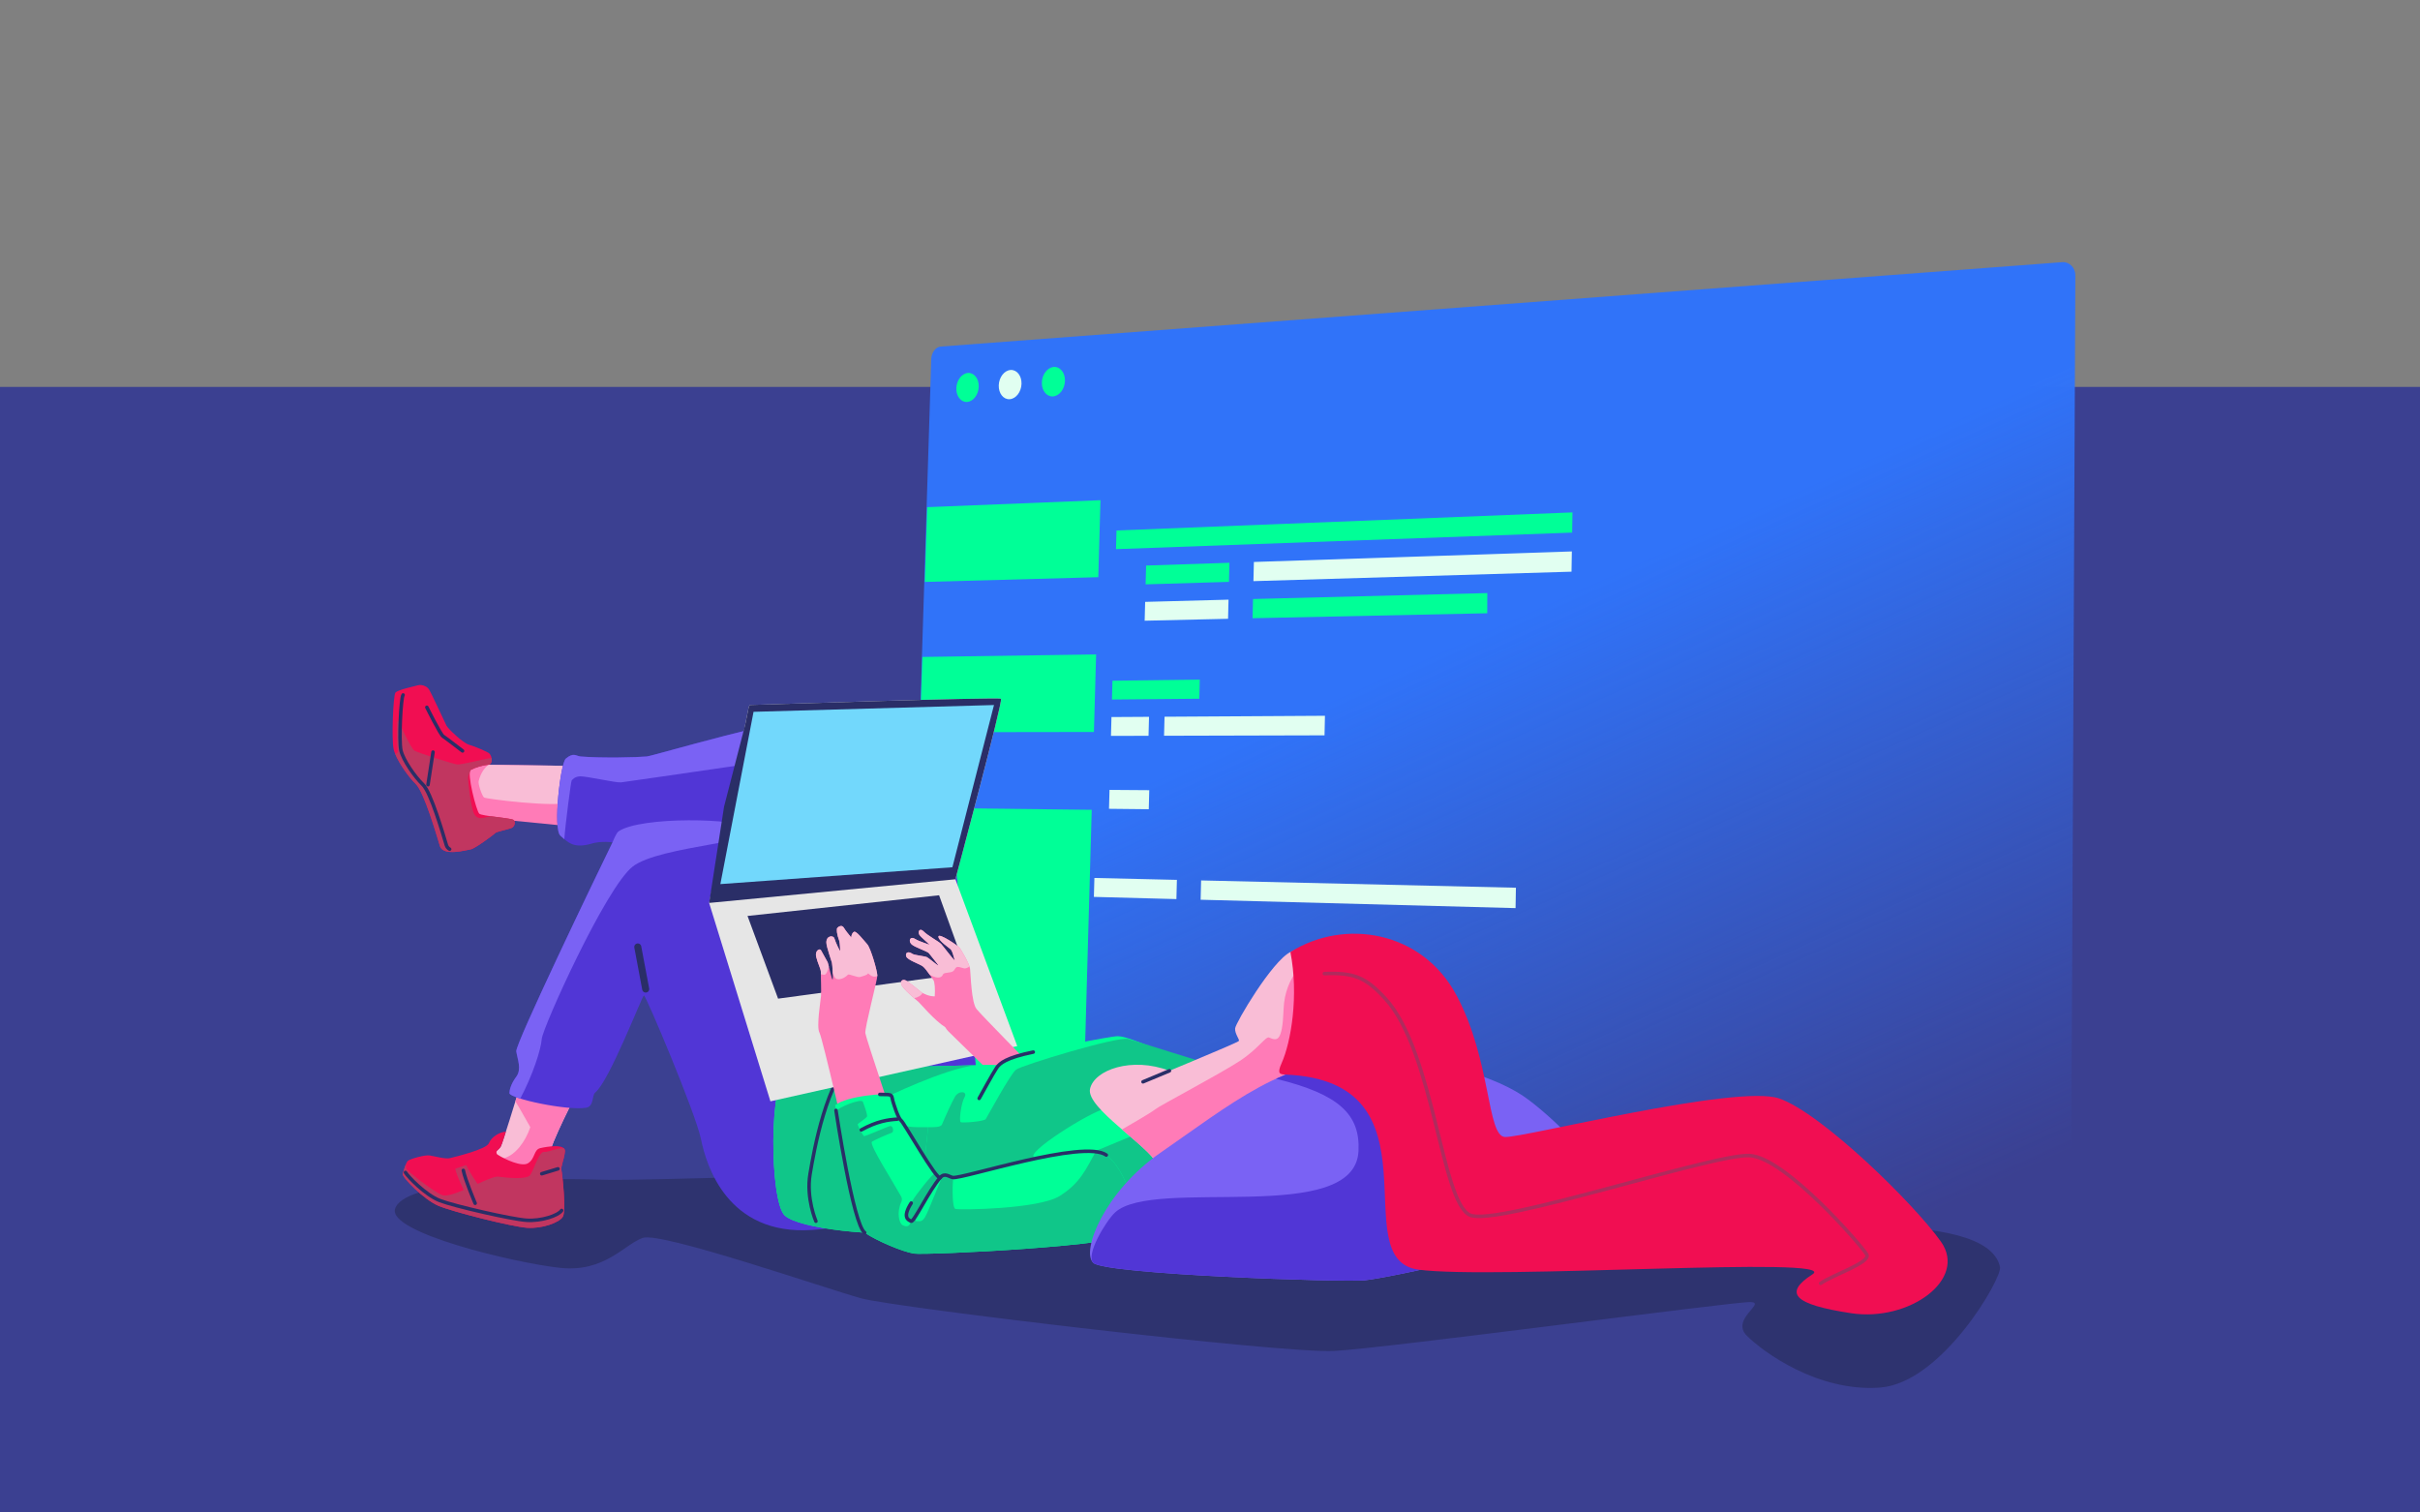 <?xml version="1.0" encoding="UTF-8"?>
<svg xmlns="http://www.w3.org/2000/svg" width="688" height="430" viewBox="0 0 688 430" fill="none">
  <rect x="0" y="0" width="688" height="430" fill="#808080" stroke="none"/>
  <g clip-path="url(#clip0_5188_3776)">
    <path d="M0 430L688 430V110L0 110V430Z" fill="#3B4091"></path>
    <path d="M112.33 343.626C115.465 334.199 161.828 335.063 171.953 335.414C182.078 335.765 264.297 332.903 276.484 333.068C288.671 333.233 487.046 350.484 494.734 350.484C502.422 350.484 564.875 342.5 568.609 360.234C569.252 363.288 552.125 393.171 534.5 394.484C516.875 395.797 501.297 384.422 496.609 379.734C491.921 375.046 502.234 370.359 497.734 370.172C493.234 369.985 394 383.328 379.203 384.078C364.406 384.828 254.484 371.75 244.867 369.125C235.25 366.5 188 350.123 182.75 351.936C177.5 353.749 171.963 361.796 159.266 360.453C146.569 359.11 110.064 350.438 112.33 343.626Z" fill="#23264F" fill-opacity="0.5"></path>
    <path d="M584.848 356.166L260.213 330.975C258.761 330.862 257.635 329.207 257.696 327.278L264.754 102.089C264.812 100.23 266.018 98.636 267.449 98.529L586.239 74.542C588.336 74.384 590.031 76.081 590.021 78.333L588.754 352.203C588.743 354.558 586.992 356.333 584.848 356.167V356.166Z" fill="url(#paint0_linear_5188_3776)"></path>
    <path d="M278.252 109.939C278.321 107.659 276.947 105.912 275.187 106.035C273.427 106.158 271.954 108.097 271.884 110.367C271.814 112.638 273.179 114.388 274.936 114.275C276.697 114.161 278.183 112.219 278.252 109.939Z" fill="#00FF97"></path>
    <path d="M290.415 109.121C290.482 106.823 289.084 105.063 287.296 105.188C285.508 105.313 284.014 107.268 283.946 109.556C283.878 111.845 285.267 113.608 287.051 113.493C288.84 113.377 290.348 111.42 290.415 109.121Z" fill="#E1FFF1"></path>
    <path d="M302.771 108.29C302.836 105.974 301.413 104.201 299.597 104.328C297.785 104.455 296.265 106.426 296.198 108.732C296.132 111.039 297.545 112.815 299.358 112.698C301.176 112.581 302.705 110.607 302.771 108.29Z" fill="#00FF97"></path>
    <path d="M446.96 151.419L317.275 156.124L317.418 150.814L447.053 145.674L446.96 151.419Z" fill="#00FF97"></path>
    <path d="M446.778 162.528L356.347 165.219L356.476 159.768L446.872 156.772L446.778 162.528Z" fill="#E1FFF1"></path>
    <path d="M422.819 174.349L356.097 175.759L356.227 170.298L422.844 168.611L422.819 174.349Z" fill="#00FF97"></path>
    <path d="M349.391 165.426L325.695 166.131L325.835 160.783L349.522 159.998L349.391 165.426Z" fill="#00FF97"></path>
    <path d="M430.87 258.179L341.337 255.795L341.473 250.307L430.971 252.382L430.87 258.179Z" fill="#E1FFF1"></path>
    <path d="M334.45 255.611L310.988 254.987L311.134 249.603L334.588 250.147L334.45 255.611Z" fill="#E1FFF1"></path>
    <path d="M349.136 175.921L325.424 176.471L325.564 171.114L349.268 170.483L349.136 175.921Z" fill="#E1FFF1"></path>
    <path d="M340.961 198.649L316.124 198.876L316.268 193.529L341.096 193.218L340.961 198.649Z" fill="#00FF97"></path>
    <path d="M326.525 209.187L315.846 209.214L315.99 203.858L326.665 203.794L326.525 209.187Z" fill="#E1FFF1"></path>
    <path d="M376.558 209.059L330.936 209.176L331.075 203.768L376.681 203.496L376.558 209.059Z" fill="#E1FFF1"></path>
    <path d="M326.593 230.063L315.288 229.943L315.433 224.569L326.734 224.65L326.593 230.063Z" fill="#E1FFF1"></path>
    <path d="M257.696 327.278C257.634 329.207 258.862 330.865 260.442 330.98L307.436 334.405L310.378 230.225L260.847 229.655L257.697 327.279L257.696 327.278Z" fill="#00FF97"></path>
    <path d="M311.625 186.056V186.057L262.23 186.771L261.539 208.175L311.002 208.101L311.625 186.056Z" fill="#00FF97"></path>
    <path d="M312.245 164.092L312.863 142.206L263.604 144.185L262.918 165.441L312.245 164.092Z" fill="#00FF97"></path>
    <path d="M158.44 276.282C154.518 286.276 143.474 323.694 142.398 325.908C141.323 328.122 128.988 334.764 126.521 335.776C124.054 336.788 145.925 343.873 150.985 343.62C156.045 343.367 156.109 337.974 155.634 330.621C155.264 324.89 176.303 287.955 177.062 286.816C177.821 285.677 158.44 276.282 158.44 276.282Z" fill="#F9BDD6"></path>
    <path d="M158.44 276.281C155.906 282.739 150.399 300.644 146.528 313.106C148.188 315.792 149.341 318.042 150.768 320.457C149.396 324.518 146.554 328.394 143.255 329.283C139.956 330.172 139.929 341.643 154.02 338.788C154.555 338.68 155.096 338.54 155.641 338.385C155.924 336.258 155.827 333.605 155.635 330.619C155.265 324.888 176.304 287.953 177.063 286.814C177.822 285.676 158.441 276.28 158.441 276.28L158.44 276.281Z" fill="#FF7BB7"></path>
    <path d="M175.987 217.93L129.178 217.297L130.886 231.846L172.065 235.895L175.987 217.93Z" fill="#FF7BB7"></path>
    <path d="M138.95 217.429C137.782 218.174 136.623 219.825 136.073 222.105C135.881 222.901 137.068 226.342 137.617 226.736C138.166 227.13 157.849 229.597 161.636 228.115C164.04 227.174 166.542 222.351 167.607 217.817L138.95 217.429Z" fill="#F9BDD6"></path>
    <path d="M279.985 321.714C276.275 308.016 271.593 208.707 261.346 201.876C251.099 195.044 186.704 214.78 183.858 215.065C181.468 215.304 171.017 215.571 165.071 215.065C163.778 214.955 163.071 213.784 160.833 215.698C159.362 216.956 157.164 235.687 159.315 237.585C161.466 239.483 163.095 241.349 168.218 239.831C173.341 238.313 179.889 241.064 186.151 239.357C192.413 237.649 213.272 244.101 234.02 235.372C238.574 238.598 235.854 286.989 238.005 302.739C229.276 288.443 226.978 241.77 213.62 235.398C208.204 232.815 177.853 232.019 175.196 237.333C172.539 242.646 146.442 296.714 146.774 298.897C147.106 301.079 148.355 304.005 146.79 306.092C145.225 308.179 144.829 309.972 144.829 310.773C144.829 312.291 161.233 315.838 166.635 314.93C168.93 314.544 168.257 311.367 169.214 310.615C173.199 307.484 182.597 283.004 183.067 283.004C183.636 283.004 197.804 316.573 199.284 323.847C200.802 331.307 206.764 351.268 230.829 349.681C254.894 348.094 282.991 332.816 279.986 321.717L279.985 321.714Z" fill="#5136D6"></path>
    <path d="M159.314 237.584C159.695 237.92 160.06 238.255 160.431 238.571C160.714 234.472 162.328 222.108 162.517 221.903C162.728 221.674 163.29 220.808 164.908 220.714C166.525 220.62 175.062 222.571 176.539 222.431C178.016 222.291 244.93 212.493 244.93 212.493L243.637 201.228C220.973 204.237 185.94 214.857 183.858 215.066C181.468 215.305 171.017 215.572 165.071 215.066C163.778 214.956 163.071 213.785 160.833 215.699C159.362 216.957 157.164 235.688 159.315 237.585L159.314 237.584Z" fill="#7A62F4"></path>
    <path d="M214.32 235.602C209.756 232.491 182.14 232.086 175.865 236.346C175.158 236.826 174.157 239.441 174.157 239.441C168.596 250.828 146.467 296.884 146.773 298.895C147.105 301.077 148.355 304.003 146.789 306.09C145.223 308.177 144.828 309.97 144.828 310.771C144.828 311.183 146.044 311.745 147.915 312.327C151.435 305.688 153.799 298.425 154.02 295.374C154.25 292.203 172.19 252.359 179.878 246.359C187.566 240.359 219.597 239.198 214.321 235.601L214.32 235.602Z" fill="#7A62F4"></path>
    <path d="M160.616 327.362C160.851 325.075 155.492 325.97 153.595 326.413C151.698 326.856 152.203 329.386 150.116 330.714C148.362 331.83 143.574 329.631 141.488 328.285C141.058 328.007 141.016 327.395 141.406 327.063C141.77 326.753 142.173 326.344 142.399 325.906C142.75 325.223 143.824 321.731 143.824 321.731C142.053 321.794 139.679 323.249 138.983 325.02C138.287 326.791 129.115 328.942 127.913 329.258C126.711 329.574 123.675 328.752 122.22 328.499C120.765 328.246 116.527 329.511 115.958 330.017C115.389 330.523 114.756 332.864 114.503 333.749C114.25 334.634 120.449 341.023 124.624 342.795C128.799 344.566 145.498 348.741 149.8 349.057C154.101 349.373 158.988 347.586 160 345.942C161.012 344.297 159.873 333.844 159.62 332.706C159.367 331.568 160.363 329.828 160.616 327.361V327.362Z" fill="#F10E52"></path>
    <path d="M278.883 302.767C271.221 303.048 260.151 303.262 256.828 303.262C247.529 303.262 230.008 301.979 224.188 304.021C218.368 306.063 218.822 341.816 223.155 345.612C227.488 349.407 249.332 351.59 260.718 350.325C263.551 350.01 269.965 350.158 278.173 350.465L278.883 302.767Z" fill="#00FF97"></path>
    <path d="M263.864 320.464C258.485 320.464 261.59 320.58 252.524 319.702C243.458 318.824 247.101 314.8 251.207 312.279C251.207 312.279 268.55 303.772 277.332 302.864C270.555 303.058 259.446 303.262 256.829 303.262C247.53 303.262 230.009 301.98 224.189 304.021C218.369 306.063 218.823 341.816 223.156 345.612C227.489 349.407 249.333 351.59 260.719 350.325" fill="#10C689"></path>
    <path d="M243.105 299.821C234.905 307.23 231.447 326.925 230.295 333.79C229.143 340.655 231.962 347.195 231.962 347.195" stroke="#2A2E67" stroke-linecap="round" stroke-linejoin="round"></path>
    <path d="M212.865 201.041L201.605 256.706L219.03 313.106L289.202 297.405L271.616 249.982C271.616 249.982 285.238 199.191 284.582 198.661C283.926 198.131 213.751 200.424 213.388 200.424C213.025 200.424 212.865 201.041 212.865 201.041Z" fill="#E6E6E6"></path>
    <path d="M271.616 249.981C271.616 249.981 285.238 199.19 284.582 198.66C283.926 198.13 213.751 200.423 213.388 200.423C213.025 200.423 212.866 201.04 212.866 201.04L211.861 206.009L205.845 229.349L201.607 256.705L271.617 249.98L271.616 249.981Z" fill="#2A2E67"></path>
    <path d="M212.518 260.406L221.21 283.916L274.951 276.631L266.981 254.523L212.518 260.406Z" fill="#2A2E67"></path>
    <path d="M214.231 202.37L204.798 251.35L270.764 246.56L282.589 200.44L214.231 202.37Z" fill="#72D8FC"></path>
    <path d="M277.651 286.9C276.133 285.05 275.978 277.017 275.788 275.451C275.598 273.885 273.218 270.062 272.896 269.531C272.574 269 266.792 265.056 266.792 266.289C266.792 267.522 270.018 269.547 270.366 269.989C270.714 270.432 271.093 271.681 271.441 273.057C270.777 272.535 268.231 269.104 267.582 268.392C266.934 267.68 263.695 265.959 262.603 264.82C261.512 263.681 260.892 264.835 261.331 265.683C261.697 266.389 263.691 267.886 264.34 268.692C264.15 268.455 261.355 267.712 260.14 266.928C258.805 266.067 258.22 267.395 259.027 268.344C259.834 269.293 263.692 270.419 264.119 271.032C264.546 271.645 266.888 274.41 266.744 274.479C266.6 274.548 263.986 272.314 263.464 272.085C262.942 271.856 259.907 271.541 259.399 271.179C258.169 270.303 257.302 270.859 257.634 271.903C257.966 272.947 261.397 274.025 262.346 274.737C263.295 275.449 264.91 278.063 265.334 278.588C265.758 279.113 265.899 281.333 265.738 283.251C264.396 283.334 262.476 282.564 261.743 281.928C260.794 281.106 258.139 279.035 257.484 278.719C256.829 278.403 255.817 278.656 256.26 279.921C256.703 281.186 260.411 284.222 261.123 284.839C261.677 285.319 265.661 290.112 268.714 292.028C268.982 292.484 269.287 292.893 269.639 293.236C273.055 296.557 282.733 306.045 282.733 306.045L292.743 302.534C292.743 302.534 279.17 288.75 277.652 286.9H277.651Z" fill="#FF7BB7"></path>
    <path d="M278.173 350.464C302.952 351.392 344.077 353.779 352.345 349.312C363.352 343.366 354.432 304.527 344.248 303.009C334.064 301.491 321.992 294.596 317.744 294.596C315.417 294.596 295.504 298.694 291.708 299.548C287.912 300.402 285.009 302.292 283.87 302.767C283.471 302.933 283.017 302.616 278.883 302.767C261.319 306.931 262.015 349.945 278.173 350.465V350.464Z" fill="#00FF97"></path>
    <path d="M260.719 350.324C263.552 350.009 269.966 350.157 278.174 350.464C295.17 351.1 319.854 352.423 336.353 351.75L347.035 345.265L323.16 322.378C323.16 322.378 309.305 328.181 308.238 328.51C307.17 328.839 297.922 330.034 294.218 329.129C290.513 328.223 310.272 315.874 314.223 315.206C318.175 314.537 339.955 335.221 339.955 335.221L355.756 322.27C354.311 316.156 357 309.294 354.334 305.691C341.867 302.047 322.445 295.801 320.718 295.373C317.618 294.604 290.512 302.844 288.866 304.098C287.219 305.353 280.716 317.44 280.254 318.143C279.792 318.846 273.718 319.295 273.147 319.043C272.576 318.791 273.25 313.568 274.217 311.922C275.184 310.275 272.673 309.909 271.541 311.728C270.71 313.065 268.44 318.124 267.809 319.683C267.456 320.553 265.292 320.463 263.865 320.463" fill="#10C689"></path>
    <path d="M332.473 304.423C321.753 300.338 311.05 304.179 309.89 309.587C308.73 314.995 326.568 325.717 328.94 330.936C331.312 336.155 350.479 328.984 349.15 324.125C347.822 319.266 338.094 306.565 332.473 304.423Z" fill="#F9BDD6"></path>
    <path d="M366.855 270.666C361.588 273.297 351.243 290.871 351.14 292.382C351.037 293.893 352.383 295.434 352.231 295.922C352.079 296.41 327.068 306.616 324.954 307.563C313.947 312.497 327.339 329.433 331.881 327.014C336.423 324.596 364.609 305.952 366.282 304.911C367.955 303.871 386.124 307.191 391.461 294.43C396.798 281.668 382.762 262.719 366.854 270.666H366.855Z" fill="#F9BDD6"></path>
    <path d="M379.29 269.559C371.357 270.942 365.272 277.651 364.926 286.868C364.569 296.363 363.087 295.951 360.782 294.963C359.872 294.573 357.619 298.268 352.467 301.631C346.54 305.5 329.58 314.392 328.428 315.379C327.276 316.366 318.982 321.102 318.982 321.102L322.224 323.88C325.373 326.597 328.108 329.104 328.94 330.934C331.312 336.153 350.479 328.982 349.15 324.123C348.752 322.666 347.594 320.501 346.022 318.13C355.144 312.222 365.298 305.522 366.282 304.91C367.955 303.869 386.124 307.19 391.461 294.429C395.317 285.208 389.059 272.76 379.289 269.557L379.29 269.559Z" fill="#FF7BB7"></path>
    <path d="M255.5 322.745C255.5 322.745 246.201 295.229 246.012 293.711C245.822 292.193 249.428 278.656 249.428 277.391C249.428 276.126 247.554 269.539 246.534 268.424C245.594 267.396 243.419 264.55 242.801 264.912C242.144 265.297 242.051 266.076 242.003 266.527C241.196 265.578 240.285 264.4 239.892 263.728C239.291 262.7 237.964 263.621 237.931 264.076C237.82 265.594 238.492 267.025 238.635 267.595C238.778 268.165 238.848 269.872 238.872 270.299C238.896 270.726 237.504 267.84 237.225 266.809C236.964 265.845 234.895 265.911 234.934 267.974C234.958 269.209 236.405 273.24 236.523 273.714C236.641 274.188 236.903 278.126 236.713 278.482C236.523 278.838 235.503 273.999 235.313 273.595C235.123 273.191 233.7 270.725 233.392 270.132C233.084 269.539 231.613 270.227 232.04 272.03C232.467 273.833 233.416 275.588 233.368 276.323C233.32 277.058 233.534 281.803 233.415 283.155C233.296 284.507 232.063 291.955 232.964 293.568C233.865 295.181 241.219 327.489 241.219 327.489L255.499 322.745H255.5Z" fill="#FF7BB7"></path>
    <path d="M314.518 328.383C308.101 323.82 273.655 335.038 270.871 334.764C268.087 334.49 267.835 333.402 267.329 334.764C266.823 336.126 257.036 319.148 256.151 318.515C255.266 317.882 253.336 311.478 253.336 311.478C252.703 310.498 240.457 311.583 237.443 314.23C237.443 314.23 242.541 348.169 245.831 350.447C249.12 352.724 256.576 355.892 259.866 356.398C263.155 356.904 320.086 354.242 322.236 350.447C324.387 346.652 320.212 332.433 314.519 328.384L314.518 328.383Z" fill="#00FF97"></path>
    <path d="M322.235 350.446C324.386 346.651 320.211 332.431 314.518 328.383C313.819 327.886 312.786 327.576 311.499 327.418C308.819 332.223 307.136 336.385 301.206 340.051C295.169 343.783 272.776 344.03 271.623 343.701C270.681 343.432 270.743 337.621 270.977 334.767C270.94 334.767 270.901 334.767 270.871 334.764C269.359 334.615 268.597 334.228 268.132 334.122C267.362 335.346 263.939 344.497 262.951 346.089C261.963 347.681 261.267 347.031 260.718 347.195C260.169 347.36 260.075 346.194 260.863 344.868C261.406 343.954 264.826 338.153 266.899 334.636C266.663 334.42 266.343 334.037 265.959 333.525C265.934 333.534 265.909 333.549 265.882 333.551C265.091 333.629 260.338 339.724 259.438 341.313C258.538 342.902 257.255 346.119 258.154 346.652C259.054 347.185 258.848 347.46 258.656 347.995C258.464 348.53 257.778 348.914 256.639 348.331C255.588 347.793 254.864 344.645 256.248 341.707C256.479 341.217 256.465 340.649 256.201 340.177C253.579 335.49 247.408 325.899 247.834 324.676C247.953 324.336 252.804 322.275 253.521 322.049C254.213 321.831 253.933 319.96 253.027 320.145C252.121 320.33 245.752 323.261 245.556 322.978C245.186 322.443 243.851 320.139 243.843 319.603C243.841 319.479 246.554 317.724 246.527 317.342C246.436 316.072 245.604 314.153 245.32 313.267C244.954 312.129 238.328 314.824 237.697 315.875C238.766 322.689 242.978 348.47 245.83 350.445C249.119 352.722 256.575 355.89 259.865 356.396C263.154 356.902 320.085 354.24 322.235 350.445V350.446Z" fill="#10C689"></path>
    <path d="M237.668 315.692C237.668 315.692 242.541 348.169 245.83 350.446" stroke="#2A2E67" stroke-linecap="round" stroke-linejoin="round"></path>
    <path d="M250.136 311.142C252.382 311.18 252.954 311.115 253.336 311.478C253.718 311.841 253.69 312.796 253.951 313.41C253.951 313.41 255.266 317.883 256.151 318.516C257.036 319.149 266.375 335.86 267.329 334.765C268.605 333.302 269.851 334.598 270.871 334.765C273.631 335.216 308.1 323.821 314.518 328.384" stroke="#2A2E67" stroke-linecap="round" stroke-linejoin="round"></path>
    <path d="M385.617 302.696C367.027 299.577 349.012 314.546 329.889 327.742C314.15 338.603 307.18 355.782 310.849 359.054C314.518 362.326 381.822 364.621 388.021 363.988C394.22 363.355 437.993 354.5 437.993 348.554C437.993 342.608 404.467 305.859 385.617 302.696Z" fill="#7A62F4"></path>
    <path d="M385.617 302.696C377.937 301.407 370.355 303.211 362.753 306.696C380.95 311.122 386.717 316.984 386.219 327.25C385.176 348.759 327.973 334.479 316.983 344.725C314.4 347.133 308.5 356.96 310.849 359.055C314.518 362.327 381.822 364.622 388.021 363.989C391.794 363.604 409.485 360.173 422.755 356.205C424.94 346.571 417.23 329.425 406.278 313.66C398.939 308.017 391.551 303.692 385.617 302.696Z" fill="#5136D6"></path>
    <path d="M379.798 301.491C393.326 297.571 420.907 303.479 432.983 311.556C440.324 316.466 457.437 332.843 454.662 337.126C451.887 341.409 436.147 346.603 427.31 351.317C418.473 356.031 379.798 301.49 379.798 301.49V301.491Z" fill="#7A62F4"></path>
    <path d="M366.855 270.666C382.119 261.068 404.277 264.486 414.145 283.083C424.013 301.68 422.685 322.997 427.872 323.25C433.059 323.503 493.754 308.153 505.796 312.281C517.838 316.409 544.242 342.29 551.827 353.036C559.412 363.782 542.71 375.838 526.293 373.351C509.876 370.863 506.978 367.632 515.303 362.281C523.628 356.93 424.584 363.86 403.204 360.951C381.824 358.041 410.863 307.297 365.372 305.5C363.73 305.435 363.074 305.141 364.351 302.278C367.062 296.203 369.269 283.005 366.857 270.666H366.855Z" fill="#F10E52"></path>
    <path d="M139.109 214.198C139.957 215.03 140.184 217.315 138.793 217.424C137.402 217.533 135.124 218.183 133.859 218.879C132.594 219.575 135.44 230.645 136.263 231.34C137.086 232.035 145.208 232.554 145.957 233.08C146.706 233.606 146.337 235.041 145.388 235.42C144.439 235.799 141.134 236.4 140.691 236.907C140.248 237.414 134.871 241.335 133.859 241.461C132.847 241.587 126.015 243.612 125.066 240.512C124.117 237.412 120.575 225.204 118.234 222.927C115.894 220.65 112.541 215.779 111.908 212.996C111.275 210.213 111.781 197.751 112.414 196.929C113.047 196.107 117.664 195.158 118.74 194.842C119.816 194.526 121.27 195.032 121.903 195.917C122.536 196.802 126.521 205.532 126.963 206.354C127.405 207.176 131.581 211.225 133.352 211.731C135.123 212.237 138.692 213.788 139.109 214.198Z" fill="#F10E52"></path>
    <path d="M278.372 312.28C278.372 312.28 282.489 304.778 283.38 303.52C284.271 302.262 286.023 300.701 293.756 299.104" stroke="#2A2E67" stroke-linecap="round" stroke-linejoin="round"></path>
    <path d="M332.473 304.423L324.955 307.563" stroke="#2A2E67" stroke-linecap="round" stroke-linejoin="round"></path>
    <path d="M267.329 334.763C264.146 338.385 259.823 347.515 259.055 347.186C258.287 346.857 256.421 346.198 259.055 342.027" stroke="#2A2E67" stroke-linecap="round" stroke-linejoin="round"></path>
    <path d="M244.867 321.226C249.372 318.756 252.441 318.345 255.075 318.18" stroke="#2A2E67" stroke-linecap="round" stroke-linejoin="round"></path>
    <path d="M159.999 345.944C161.011 344.299 159.872 333.846 159.619 332.708C159.366 331.569 160.362 329.83 160.615 327.363C160.656 326.966 160.52 326.671 160.271 326.447C158.537 326.269 155.864 327.623 154.664 327.49C153.237 327.332 151.714 332.71 150.726 334.07C149.738 335.43 144.016 334.852 141.67 334.523C140.723 334.39 138.39 335.399 135.766 336.577C134.125 334.23 132.987 332.194 132.544 331.23C131.309 331.621 129.44 332.259 129.44 332.259C129.552 333.291 130.777 336.134 131.838 338.31C129.219 339.408 126.834 340.209 125.739 339.771C122.995 338.673 115.599 332.729 115.51 332.341C115.421 331.954 115.297 331.095 115.542 330.656C115.105 331.565 114.693 333.079 114.501 333.753C114.248 334.639 120.447 341.028 124.622 342.799C128.797 344.57 145.496 348.745 149.798 349.061C154.099 349.377 158.986 347.59 159.998 345.946L159.999 345.944Z" fill="#C13660"></path>
    <path d="M115.272 333.328C116.016 334.562 120.95 339.734 125.038 341.318C129.125 342.903 145.474 346.639 149.685 346.922C153.896 347.205 158.68 345.606 159.671 344.134" stroke="#2A2E67" stroke-linecap="round" stroke-linejoin="round"></path>
    <path d="M131.723 332.751C132.244 335.414 135.085 342.095 135.085 342.095" stroke="#2A2E67" stroke-linecap="round" stroke-linejoin="round"></path>
    <path d="M158.63 332.299L154.02 333.698" stroke="#2A2E67" stroke-linecap="round" stroke-linejoin="round"></path>
    <path d="M139.604 232.054C137.084 232.561 135.908 233.137 134.879 231.531C133.85 229.926 132.944 221.343 133.088 220.849C133.232 220.355 133.662 218.986 133.858 218.878C135.123 218.182 137.401 217.533 138.792 217.423C139.683 217.353 139.908 216.392 139.734 215.491C139.665 215.501 139.595 215.511 139.53 215.518C138.007 215.683 131.009 217.494 129.898 217.329C128.787 217.164 118.866 214.036 117.837 213.419C116.808 212.802 113.726 205.896 113.062 204.569C112.856 204.157 112.733 211.443 113.062 213.049C113.24 213.918 112.91 214.242 112.329 214.28C113.466 217.097 116.221 220.969 118.234 222.927C120.574 225.204 124.117 237.413 125.066 240.512C126.015 243.612 132.846 241.587 133.859 241.461C134.871 241.335 140.248 237.413 140.691 236.907C141.134 236.401 144.439 235.8 145.388 235.42C146.337 235.041 146.706 233.606 145.957 233.079C145.542 232.787 142.054 232.372 139.604 232.054Z" fill="#C13660"></path>
    <path d="M127.838 241.424C127.39 241.164 127.057 240.79 126.899 240.269C125.975 237.232 122.531 225.272 120.213 223.041C117.895 220.81 114.586 216.038 113.975 213.312C113.364 210.585 113.961 198.377 114.598 197.572" stroke="#2A2E67" stroke-linecap="round" stroke-linejoin="round"></path>
    <path d="M123.107 213.818L121.68 223.093" stroke="#2A2E67" stroke-linecap="round" stroke-linejoin="round"></path>
    <path d="M121.35 201.084C121.35 201.084 125.192 208.823 125.96 209.317C126.728 209.811 131.503 213.488 131.503 213.488" stroke="#2A2E67" stroke-linecap="round" stroke-linejoin="round"></path>
    <path d="M376.507 276.801C384.836 276.468 388.194 277.74 393.85 283.916C407.71 299.046 409.743 341.882 417.923 345.45C425.541 348.773 487.263 327.891 497.472 328.526C507.68 329.16 529.387 354.322 530.704 356.627C532.021 358.932 521.072 362.39 517.614 364.86" stroke="#AF2B5D" stroke-linecap="round" stroke-linejoin="round"></path>
    <path d="M244.602 277.74C245.45 277.437 246.499 277.256 246.701 276.812C246.886 276.406 247.732 278.239 249.422 277.472C249.424 277.445 249.427 277.412 249.427 277.391C249.427 276.126 247.553 269.539 246.533 268.424C245.593 267.396 243.418 264.55 242.8 264.912C242.143 265.297 242.05 266.076 242.003 266.527C241.196 265.578 240.284 264.4 239.892 263.728C239.291 262.7 237.964 263.621 237.931 264.076C237.82 265.594 238.492 267.025 238.635 267.595C238.777 268.164 238.848 269.872 238.872 270.299C238.896 270.726 237.504 267.84 237.225 266.809C236.964 265.845 234.895 265.911 234.934 267.975C234.958 269.21 236.405 273.241 236.523 273.715C236.591 273.988 236.706 275.408 236.756 276.633C236.986 277.409 237.335 278.129 237.86 278.307C239.111 278.731 240.726 277.56 241.009 277.136C241.291 276.712 243.754 278.044 244.602 277.742V277.74Z" fill="#F9BDD6"></path>
    <path d="M234.529 277.074C234.946 276.935 235.426 275.831 235.633 274.771C235.486 274.171 235.367 273.708 235.313 273.595C235.123 273.192 233.7 270.725 233.392 270.132C233.084 269.539 231.613 270.227 232.04 272.03C232.467 273.833 233.416 275.588 233.369 276.324C233.361 276.442 233.361 276.673 233.364 276.968C233.873 277.13 234.291 277.154 234.529 277.075V277.074Z" fill="#F9BDD6"></path>
    <path d="M262.307 282.315C262.081 282.186 261.888 282.054 261.742 281.928C260.793 281.106 258.138 279.035 257.483 278.719C256.828 278.403 255.816 278.656 256.259 279.921C256.572 280.815 258.514 282.592 259.879 283.776C261.033 283.575 261.828 283.032 262.308 282.315H262.307Z" fill="#F9BDD6"></path>
    <path d="M271.884 275.025C272.49 274.541 273.913 275.57 274.67 275.267C274.993 275.138 275.359 275.034 275.613 274.742C275.016 272.951 273.176 269.994 272.896 269.531C272.574 269 266.792 265.056 266.792 266.289C266.792 267.522 270.018 269.547 270.366 269.99C270.714 270.433 271.093 271.682 271.441 273.058C270.777 272.536 268.231 269.105 267.582 268.393C266.934 267.681 263.695 265.96 262.603 264.821C261.512 263.682 260.892 264.836 261.331 265.684C261.697 266.39 263.691 267.887 264.34 268.693C264.15 268.456 261.355 267.713 260.14 266.929C258.805 266.068 258.22 267.396 259.027 268.345C259.834 269.294 263.692 270.42 264.119 271.033C264.546 271.646 266.888 274.412 266.744 274.48C266.6 274.548 263.986 272.315 263.464 272.086C262.941 271.856 259.907 271.542 259.399 271.18C258.169 270.304 257.302 270.86 257.634 271.904C257.966 272.948 261.397 274.026 262.346 274.738C262.897 275.151 263.671 276.204 264.307 277.118C267.291 278.77 267.887 277.448 268.099 277.024C268.311 276.6 268.917 276.63 270.158 276.418C271.399 276.206 271.278 275.51 271.884 275.025Z" fill="#F9BDD6"></path>
    <path d="M181.32 269.22L183.57 281.185" stroke="#2A2E67" stroke-width="2" stroke-linecap="round" stroke-linejoin="round"></path>
  </g>
  <defs>
    <linearGradient id="paint0_linear_5188_3776" x1="414.634" y1="182.408" x2="498.165" y2="368.033" gradientUnits="userSpaceOnUse">
      <stop stop-color="#3073F9"></stop>
      <stop offset="0.321" stop-color="#3073F9" stop-opacity="0.663"></stop>
      <stop offset="0.792" stop-color="#3073F9" stop-opacity="0.19"></stop>
      <stop offset="1" stop-color="#3073F9" stop-opacity="0"></stop>
    </linearGradient>
    <clipPath id="clip0_5188_3776">
      <rect width="688" height="430" fill="white"></rect>
    </clipPath>
  </defs>
</svg>
